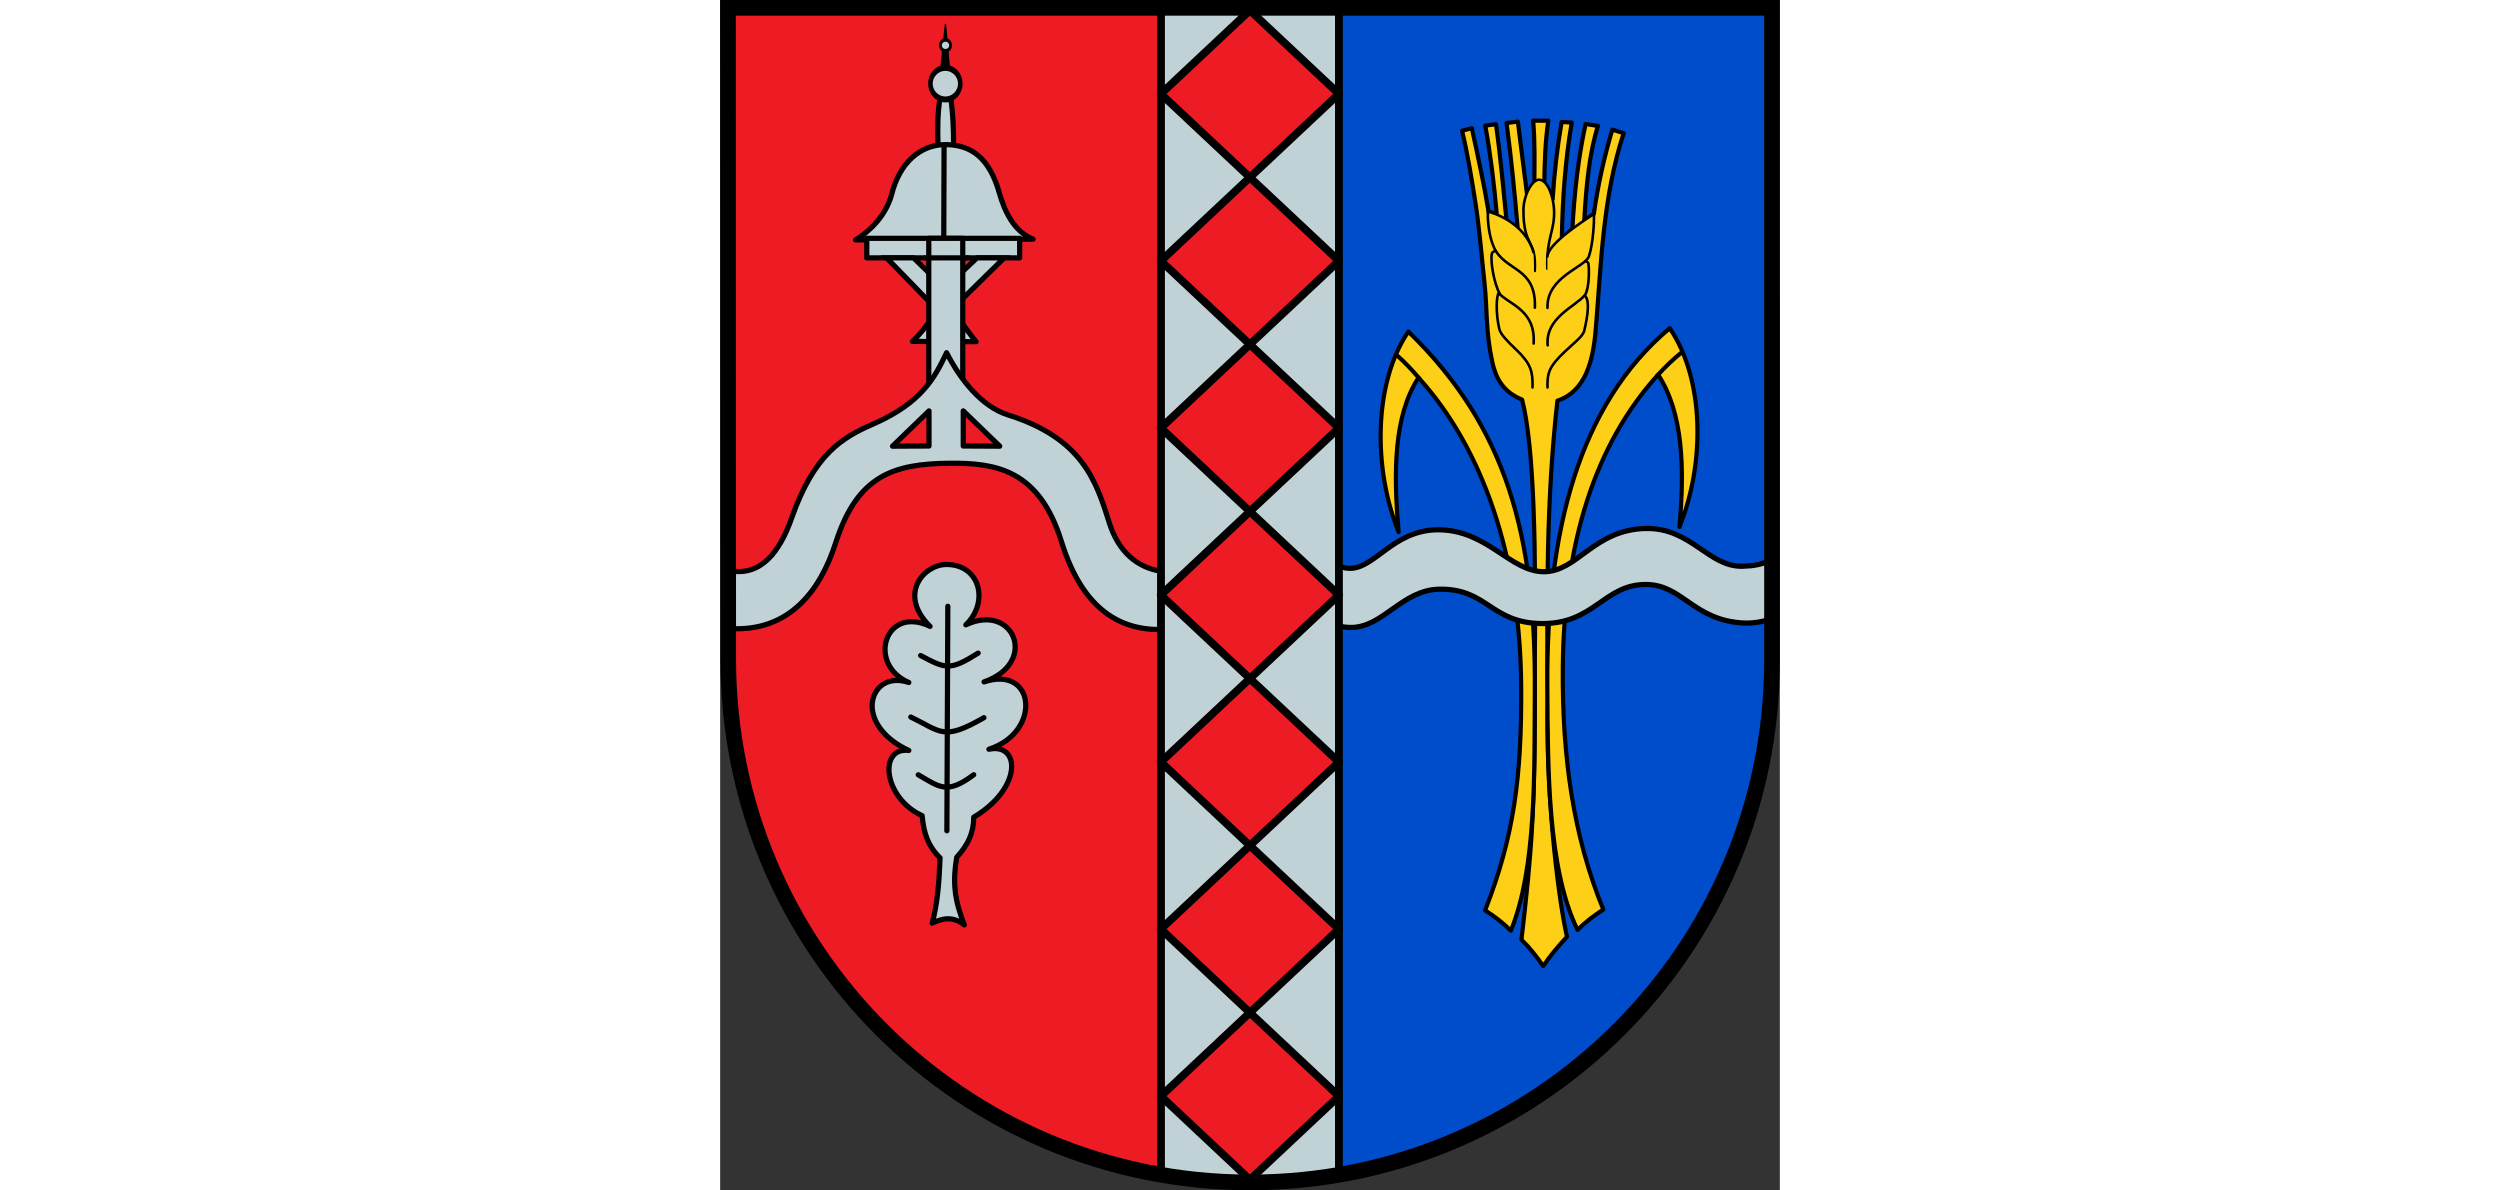 <?xml version="1.0" encoding="UTF-8" standalone="no"?><!-- Created with Inkscape (http://www.inkscape.org/) --><svg xmlns="http://www.w3.org/2000/svg" xmlns:cc="http://creativecommons.org/ns#" xmlns:dc="http://purl.org/dc/elements/1.1/" xmlns:inkscape="http://www.inkscape.org/namespaces/inkscape" xmlns:rdf="http://www.w3.org/1999/02/22-rdf-syntax-ns#" xmlns:sodipodi="http://sodipodi.sourceforge.net/DTD/sodipodi-0.dtd" xmlns:svg="http://www.w3.org/2000/svg" height="438" id="svg2" inkscape:output_extension="org.inkscape.output.svg.inkscape" inkscape:version="0.48.5 r10040" preserveAspectRatio="xMidYMid meet" sodipodi:docname="16-Wappen_Ötzingen.svg" sodipodi:version="0.32" style="display:inline" version="1.0" viewBox="0.0 0.0 719.281 807.875" width="920">
  <rect x="0.0" y="0.0" width="719.281" height="807.875" fill="#333333" stroke="none"/>
  <defs id="defs4">
    <style id="style6" type="text/css">
   
    .str0 {stroke:#1F1A17;stroke-width:0.076;stroke-linecap:round;stroke-linejoin:round}
    .str7 {stroke:#0A0B0C;stroke-linecap:round;stroke-linejoin:round}
    .str6 {stroke:#1F1A17;stroke-linecap:round}
    .str5 {stroke:#1F1A17;stroke-linecap:round;stroke-linejoin:round}
    .str4 {stroke:#1F1A17;stroke-linecap:round;stroke-linejoin:round}
    .str2 {stroke:#1F1A17;stroke-width:2;stroke-linejoin:round}
    .str1 {stroke:#0A0B0C;stroke-width:2.5;stroke-linecap:round;stroke-linejoin:round}
    .str3 {stroke:#1F1A17;stroke-width:2.5}
    .fil3 {fill:none}
    .fil1 {fill:#00923F}
    .fil5 {fill:#1F1A17}
    .fil2 {fill:white}
    .fil4 {fill:blue}
    .fil0 {fill:#FFCC00}
   
  </style>
    <style id="style15" type="text/css">
  .Rand2 { stroke: #202020; stroke-width:30; }
  .Rand4 { stroke: #202020; stroke-width:60; }
  .Rand6 { stroke: #202020; stroke-width:90; }
  .Gold4 { stroke: #ffef00; stroke-width:60; }
  .Schwarz { fill: #000000; }
  .Blau { fill: #0000ff; }
  .Gold { fill: #ffef00; }
  .Silber { fill: #ffffff; }
  </style>
    <style id="style3521" type="text/css">
  .Rand2 { stroke: #202020; stroke-width:30; }
  .Rand4 { stroke: #202020; stroke-width:60; }
  .Rand6 { stroke: #202020; stroke-width:90; }
  .Gold4 { stroke: #ffef00; stroke-width:60; }
  .Schwarz { fill: #000000; }
  .Blau { fill: #0000ff; }
  .Gold { fill: #ffef00; }
  .Silber { fill: #ffffff; }
  </style>
  </defs>
  <sodipodi:namedview bordercolor="#666666" borderopacity="1.0" fit-margin-bottom="0" fit-margin-left="0" fit-margin-right="0" fit-margin-top="0" gridtolerance="20" guidetolerance="20" id="base" inkscape:current-layer="layer4" inkscape:cx="253.49263" inkscape:cy="414.97607" inkscape:document-units="px" inkscape:guide-bbox="true" inkscape:pageopacity="0.0" inkscape:pageshadow="2" inkscape:snap-center="true" inkscape:snap-global="false" inkscape:snap-intersection-grid-guide="false" inkscape:window-height="987" inkscape:window-maximized="1" inkscape:window-width="1680" inkscape:window-x="-8" inkscape:window-y="-8" inkscape:zoom="2" objecttolerance="20" pagecolor="#ffffff" showgrid="true" showguides="true" units="mm"/>
  <g id="layer5" inkscape:groupmode="layer" inkscape:label="Schildfüllung" style="display:inline" transform="translate(5.312,-72.625)"/>
  <g id="layer3" inkscape:groupmode="layer" inkscape:label="Ebene 1" style="display:inline" transform="translate(-44.486,-114.193)">
    <path d="" id="path3364" inkscape:connector-curvature="0" sodipodi:nodetypes="cc" style="fill:#ff0000;fill-opacity:1;fill-rule:nonzero;stroke:none;display:inline"/>
    <path d="" id="path3329" inkscape:connector-curvature="0" sodipodi:nodetypes="cc" style="fill:none;stroke:#000000;stroke-width:3.543;stroke-linecap:round;stroke-linejoin:round;stroke-miterlimit:4;stroke-opacity:1;stroke-dasharray:none;display:inline"/>
    <path d="" id="path3430" inkscape:connector-curvature="0" sodipodi:nodetypes="cc" style="fill:none;stroke:#ff0000;stroke-width:1.772;stroke-linecap:round;stroke-linejoin:round;stroke-miterlimit:4;stroke-opacity:1;stroke-dasharray:none;display:inline"/>
    <path d="" id="path3460" inkscape:connector-curvature="0" sodipodi:nodetypes="cz" style="fill:none;stroke:#00ff00;stroke-width:3.543;stroke-linecap:round;stroke-linejoin:round;stroke-miterlimit:4;stroke-opacity:1;stroke-dasharray:none;display:inline"/>
    <path d="" id="path3497" inkscape:connector-curvature="0" sodipodi:nodetypes="cc" style="fill:none;stroke:#00ff00;stroke-width:3.543;stroke-linecap:round;stroke-linejoin:round;stroke-miterlimit:4;stroke-opacity:1;stroke-dasharray:none;display:inline"/>
    <path d="" id="path3499" inkscape:connector-curvature="0" sodipodi:nodetypes="cc" style="fill:none;stroke:#00ff00;stroke-width:3.543;stroke-linecap:round;stroke-linejoin:round;stroke-miterlimit:4;stroke-opacity:1;stroke-dasharray:none;display:inline"/>
    <path d="" id="path3501" inkscape:connector-curvature="0" sodipodi:nodetypes="cc" style="fill:none;stroke:#00ff00;stroke-width:3.543;stroke-linecap:round;stroke-linejoin:round;stroke-miterlimit:4;stroke-opacity:1;stroke-dasharray:none;display:inline"/>
    <path d="" id="path3503" inkscape:connector-curvature="0" sodipodi:nodetypes="cc" style="fill:none;stroke:#00ff00;stroke-width:3.543;stroke-linecap:round;stroke-linejoin:round;stroke-miterlimit:4;stroke-opacity:1;stroke-dasharray:none;display:inline"/>
    <path d="" id="path3505" inkscape:connector-curvature="0" sodipodi:nodetypes="cc" style="fill:none;stroke:#00ff00;stroke-width:3.543;stroke-linecap:round;stroke-linejoin:round;stroke-miterlimit:4;stroke-opacity:1;stroke-dasharray:none;display:inline"/>
    <path d="" id="path3507" inkscape:connector-curvature="0" sodipodi:nodetypes="cc" style="fill:none;stroke:#00ff00;stroke-width:3.543;stroke-linecap:round;stroke-linejoin:round;stroke-miterlimit:4;stroke-opacity:1;stroke-dasharray:none;display:inline"/>
    <path d="" id="path3509" inkscape:connector-curvature="0" sodipodi:nodetypes="cc" style="fill:none;stroke:#00ff00;stroke-width:3.543;stroke-linecap:round;stroke-linejoin:round;stroke-miterlimit:4;stroke-opacity:1;stroke-dasharray:none;display:inline"/>
    <path d="" id="path3511" inkscape:connector-curvature="0" sodipodi:nodetypes="cc" style="fill:none;stroke:#00ff00;stroke-width:3.543;stroke-linecap:round;stroke-linejoin:round;stroke-miterlimit:4;stroke-opacity:1;stroke-dasharray:none;display:inline"/>
    <path d="" id="path3513" inkscape:connector-curvature="0" sodipodi:nodetypes="cc" style="fill:none;stroke:#00ff00;stroke-width:3.543;stroke-linecap:round;stroke-linejoin:round;stroke-miterlimit:4;stroke-opacity:1;stroke-dasharray:none;display:inline"/>
    <path d="" id="path3516" inkscape:connector-curvature="0" sodipodi:nodetypes="cc" style="fill:none;stroke:#00ff00;stroke-width:3.543;stroke-linecap:round;stroke-linejoin:round;stroke-miterlimit:4;stroke-opacity:1;stroke-dasharray:none;display:inline"/>
    <path d="" id="path3518" inkscape:connector-curvature="0" sodipodi:nodetypes="cc" style="fill:none;stroke:#00ff00;stroke-width:3.543;stroke-linecap:round;stroke-linejoin:round;stroke-miterlimit:4;stroke-opacity:1;stroke-dasharray:none;display:inline"/>
    <path d="" id="path3520" inkscape:connector-curvature="0" sodipodi:nodetypes="cc" style="fill:none;stroke:#00ff00;stroke-width:3.543;stroke-linecap:round;stroke-linejoin:round;stroke-miterlimit:4;stroke-opacity:1;stroke-dasharray:none;display:inline"/>
    <path d="" id="path3522" inkscape:connector-curvature="0" sodipodi:nodetypes="cc" style="fill:none;stroke:#00ff00;stroke-width:3.543;stroke-linecap:round;stroke-linejoin:round;stroke-miterlimit:4;stroke-opacity:1;stroke-dasharray:none;display:inline"/>
    <path d="" id="path3524" inkscape:connector-curvature="0" sodipodi:nodetypes="cc" style="fill:none;stroke:#00ff00;stroke-width:3.543;stroke-linecap:round;stroke-linejoin:round;stroke-miterlimit:4;stroke-opacity:1;stroke-dasharray:none;display:inline"/>
    <path d="" id="path3526" inkscape:connector-curvature="0" sodipodi:nodetypes="cc" style="fill:none;stroke:#00ff00;stroke-width:3.543;stroke-linecap:round;stroke-linejoin:round;stroke-miterlimit:4;stroke-opacity:1;stroke-dasharray:none;display:inline"/>
    <path d="" id="path3528" inkscape:connector-curvature="0" sodipodi:nodetypes="cc" style="fill:none;stroke:#00ff00;stroke-width:3.543;stroke-linecap:round;stroke-linejoin:round;stroke-miterlimit:4;stroke-opacity:1;stroke-dasharray:none;display:inline"/>
    <path d="" id="path3477" inkscape:connector-curvature="0" sodipodi:nodetypes="cc" style="fill:none;stroke:#000000;stroke-width:2.48;stroke-linecap:round;stroke-linejoin:round;stroke-miterlimit:4;stroke-opacity:1;stroke-dasharray:none;display:inline"/>
  </g>
  <g id="layer4" inkscape:groupmode="layer" inkscape:label="Rahmen" style="display:inline" transform="translate(5.312,-72.625)">
    <path d="m 354.331,875.197 c 195.501,0 354.389,-159.449 354.361,-354.331 l -0.061,-442.913 -354.3,2e-6" id="path3907" inkscape:connector-curvature="0" style="fill:#004dcc;fill-opacity:1;fill-rule:nonzero;stroke:none;display:inline"/>
    <path d="M 354.331,77.953 4e-5,77.953 8.6614174e-6,520.866 C -5.2729588e-6,717.803 158.829,875.197 354.331,875.197" id="path3264" inkscape:connector-curvature="0" style="fill:#ed1c24;fill-opacity:1;fill-rule:nonzero;stroke:none;display:inline"/>
    <path d="m 151.127,138.046 c 1.531,10.943 2.088,22.304 1.97,33.953 l -10.492,0.076 c -0.42,-11.471 -0.436,-22.861 1.477,-33.865 z" id="path3896" inkscape:connector-curvature="0" sodipodi:nodetypes="ccccc" style="fill:#c0d2d6;stroke:#000000;stroke-width:3.543;stroke-linecap:round;stroke-linejoin:round;stroke-miterlimit:4;stroke-opacity:1;display:inline;fill-opacity:1"/>
    <path d="m 86.621,235.477 c 9.208,-5.611 20.286,-15.964 24.395,-30.582 5.295,-21.712 19.621,-34.387 37.123,-34.118 17.347,0.266 29.387,9.315 36.062,32.868 3.342,11.791 9.614,26.108 22.89,31.302 z" id="path3890" inkscape:connector-curvature="0" sodipodi:nodetypes="ccsscc" style="fill:#c0d2d6;stroke:#000000;stroke-width:3.543;stroke-linecap:butt;stroke-linejoin:round;stroke-miterlimit:4;stroke-opacity:1;stroke-dasharray:none;display:inline;fill-opacity:1"/>
    <rect height="103.775" id="rect3881" style="fill:#c0d2d6;stroke:#000000;stroke-width:3.543;stroke-linecap:round;stroke-linejoin:round;stroke-miterlimit:4;stroke-opacity:1;stroke-dasharray:none;display:inline;fill-opacity:1" transform="matrix(0,-1,1,0,0,0)" width="13.26" x="-247.645" y="94.205"/>
    <path d="m 107.688,247.656 38.938,40.125 40.844,-40.125 -18.438,0 -21.906,20.625 -21.156,-20.625 -18.281,0 z" id="path3883" inkscape:connector-curvature="0" style="fill:#c0d2d6;stroke:#000000;stroke-width:3.543;stroke-linecap:butt;stroke-linejoin:miter;stroke-miterlimit:4;stroke-opacity:1;stroke-dasharray:none;display:inline;fill-opacity:1"/>
    <path d="m 125.251,304.357 43.157,0.188 c -7.952,-9.693 -15.512,-20.636 -19.967,-33.16 -6.299,11.738 -13.14,23.354 -23.19,32.972 z" id="path3903" inkscape:connector-curvature="0" sodipodi:nodetypes="cccc" style="fill:#c0d2d6;stroke:#000000;stroke-width:3.543;stroke-linecap:butt;stroke-linejoin:round;stroke-miterlimit:4;stroke-opacity:1;stroke-dasharray:none;display:inline;fill-opacity:1"/>
    <rect height="106.081" id="rect3879" style="fill:#c0d2d6;stroke:#000000;stroke-width:3.543;stroke-linecap:round;stroke-linejoin:round;stroke-miterlimit:4;stroke-opacity:1;stroke-dasharray:none;display:inline;fill-opacity:1" width="23.061" x="136.291" y="234.385"/>
    <path d="m 148.375,312.031 c -7.988,16.836 -16.864,34.111 -50.219,48.594 -20.599,8.944 -39.728,20.345 -54.875,63.469 -8.389,23.884 -21.278,39.908 -42.406,35.875 L 1.312,499.25 c 39.926,2.496 61.255,-25.382 71.75,-58.062 14.676,-45.699 38.909,-53.835 77.625,-54.125 30.638,-0.23 60.407,3.948 75.656,53.156 13.746,44.358 38.115,60.061 67.531,59.719 l 0.312,-39.5 C 277.276,457.816 264.883,446.795 258.75,427.25 c -8.853,-28.213 -18.224,-57.105 -68.625,-72.969 -18.335,-5.771 -32.724,-24.604 -41.75,-42.25 z m -11.938,39.5 0,23.812 -24.75,0.125 24.75,-23.938 z m 23.25,0 24.75,23.938 -24.75,-0.125 0,-23.812 z" id="path3871" inkscape:connector-curvature="0" style="fill:#c0d2d6;stroke:#000000;stroke-width:3.543;stroke-linecap:round;stroke-linejoin:round;stroke-miterlimit:4;stroke-opacity:1;stroke-dasharray:none;display:inline;fill-opacity:1"/>
    <path d="m 538.586,710.451 c 6.859,-59.382 9.545,-88.624 8.914,-178.588 1.235,-86.67 -0.343,-156.746 -8.5,-188 -13.004,-5.217 -17.907,-14.771 -20.25,-25.625 -4.57,-21.168 -3.306,-35.359 -5.25,-53.5 -2.066,-19.286 -3.636,-38.649 -6.375,-55.875 -2.497,-15.705 -5.022,-31.47 -8.86,-47.47 l 6.616,-1.768 c 4.09,18.661 8.213,37.591 11.369,56.487 l 5.558,1.899 c -1.741,-20.142 -4.169,-40.197 -7.793,-60.104 l 7.263,-0.972 c 3.186,22.551 5.08,44.743 7.323,66.823 L 536,227.362 c -2.027,-23.557 -4.364,-47.477 -7.545,-71.265 l 7.692,-0.899 c 2.161,16.338 4.097,33.367 6.25,49.472 l 4.912,-6.232 c 0.105,-14.525 0.481,-29.404 -0.793,-43.929 l 10.323,0.073 c -2.102,13.522 -2.51,28.243 -2.765,42.457 2.697,2.803 4.081,6.919 5.677,10.823 1.039,-17.386 3.181,-35.557 6.104,-52.472 l 6.866,0.442 C 568.271,181.712 566.442,208.246 566,234.362 l 7.146,-6.412 c 1.291,-23.847 3.924,-48.022 8.97,-71.164 l 8.384,1.326 c -5.71,18.056 -8.003,40.429 -9.265,64.104 l 6.5,-4.53 c 2.66,-19.024 6.963,-38.402 12.515,-57.073 l 7.72,2.396 C 593.65,206.908 592.741,251.893 589,296.362 c -1.816,21.582 -7.013,41.855 -26,48.25 -7.539,66.653 -7.293,134.171 -6.5,201.75 -1.803,59.737 6.23,131.87 12.985,162.131 -5.57,5.963 -11.032,12.298 -16.134,19.899 -4.338,-6.272 -9.021,-12.372 -14.765,-17.942 z" id="path3909" inkscape:connector-curvature="0" sodipodi:nodetypes="cccsssccccccccccccccccccccccccccsccccc" style="fill:#fdd017;fill-opacity:1;stroke:#000000;stroke-width:2.835;stroke-linecap:butt;stroke-linejoin:round;stroke-miterlimit:4;stroke-opacity:1;stroke-dasharray:none;display:inline"/>
    <path d="m 547.625,256.487 c 1.271,-21.96 -7.725,-15.558 -7.701,-41.152 0.009,-10.038 5.898,-20.93 10.689,-20.728 6.024,0.254 9.694,12.122 10.088,20.263 0.699,14.445 -5.32,18.918 -4.576,40.117" id="path3911" inkscape:connector-curvature="0" sodipodi:nodetypes="csssc" style="fill:#fdd017;fill-opacity:1;stroke:#000000;stroke-width:1.772;stroke-linecap:round;stroke-linejoin:miter;stroke-miterlimit:4;stroke-opacity:1;stroke-dasharray:none;display:inline"/>
    <path d="m 556.198,246.745 c 0.347,-8.382 22.624,-23.077 31.665,-28.887 0.087,5.441 -0.618,20.09 -3.474,28.701 -2.5,7.538 -28.883,13.856 -28.139,35.054" id="path3913" inkscape:connector-curvature="0" sodipodi:nodetypes="ccsc" style="fill:#fdd017;fill-opacity:1;stroke:#000000;stroke-width:1.772;stroke-linecap:round;stroke-linejoin:miter;stroke-miterlimit:4;stroke-opacity:1;stroke-dasharray:none;display:inline"/>
    <path d="m 546.773,243.968 c -5.65,-20.137 -27.574,-27.142 -31.046,-27.65 -0.087,5.441 0.458,15.92 4.181,24.193 7.45,16.553 28.795,12.972 27.785,40.976" id="path3915" inkscape:connector-curvature="0" sodipodi:nodetypes="ccsc" style="fill:#fdd017;fill-opacity:1;stroke:#000000;stroke-width:1.772;stroke-linecap:round;stroke-linejoin:miter;stroke-miterlimit:4;stroke-opacity:1;stroke-dasharray:none;display:inline"/>
    <path d="m 556.375,307.02 c -1.686,-18.635 18.382,-26.082 25.036,-33.837 3.622,2.789 2.387,12.93 -0.204,23.928 -0.911,3.867 -7.145,8.417 -13.35,14.341 -10.134,9.676 -11.846,13.743 -11.607,24.16" id="path3917" inkscape:connector-curvature="0" sodipodi:nodetypes="ccssc" style="fill:none;stroke:#000000;stroke-width:1.772;stroke-linecap:round;stroke-linejoin:round;stroke-miterlimit:4;stroke-opacity:1;stroke-dasharray:none;display:inline"/>
    <path d="m 546.842,305.783 c 1.509,-23.054 -17.056,-26.524 -23.71,-34.279 -1.546,1.92 -2.156,13.302 0.381,24.281 0.894,3.871 5.466,8.417 11.671,14.341 10.134,9.676 11.139,15.068 10.9,25.486" id="path3919" inkscape:connector-curvature="0" sodipodi:nodetypes="ccssc" style="fill:none;stroke:#000000;stroke-width:1.772;stroke-linecap:round;stroke-linejoin:round;stroke-miterlimit:4;stroke-opacity:1;stroke-dasharray:none;display:inline"/>
    <path d="m 520.961,242.99 c -1.193,0.309 -2.088,0.631 -2.386,1.591 -1.304,4.194 1.149,20.153 5.392,27.71" id="path3921" inkscape:connector-curvature="0" sodipodi:nodetypes="csc" style="fill:none;stroke:#000000;stroke-width:1.772;stroke-linecap:round;stroke-linejoin:miter;stroke-miterlimit:4;stroke-opacity:1;stroke-dasharray:none;display:inline"/>
    <path d="m 581.911,250.009 c 1.006,0.059 1.857,0.484 2.074,1.466 0.554,2.507 0.976,16.465 -2.517,21.897" id="path3923" inkscape:connector-curvature="0" sodipodi:nodetypes="csc" style="fill:none;stroke:#000000;stroke-width:1.772;stroke-linecap:round;stroke-linejoin:miter;stroke-miterlimit:4;stroke-opacity:1;stroke-dasharray:none;display:inline"/>
    <path d="M 576.646,703.801 C 556.218,662.187 556.506,593.575 556.148,538.656 c -0.688,-105.506 21.298,-191.427 83.076,-243.252 23.549,34.575 24.155,91.476 6.589,134.883 3.666,-40.251 2.386,-77.669 -14.471,-103.356 -43.154,47.46 -63.889,114.735 -64.689,198.191 -0.581,60.581 7.059,114.948 27.493,164.848 -6.877,4.49 -12.021,8.41 -17.501,13.831 z" id="path3925" inkscape:connector-curvature="0" sodipodi:nodetypes="cscccscc" style="fill:#fdd017;fill-opacity:1;stroke:#000000;stroke-width:2.835;stroke-linecap:butt;stroke-linejoin:round;stroke-miterlimit:4;stroke-opacity:1;stroke-dasharray:none;display:inline"/>
    <path d="m 531.406,704.337 c 17.427,-42.864 15.889,-107.226 16.247,-162.145 0.688,-105.506 -18.798,-179.427 -85.826,-244.502 -23.549,34.575 -24.155,92.726 -6.589,136.133 -3.666,-40.251 -3.386,-79.169 13.471,-104.856 43.154,47.46 69.139,120.985 69.689,209.941 0.375,60.582 -4.809,101.448 -24.493,151.598 6.877,4.49 12.021,8.41 17.501,13.831 z" id="path3927" inkscape:connector-curvature="0" sodipodi:nodetypes="cscccscc" style="fill:#fdd017;fill-opacity:1;stroke:#000000;stroke-width:2.835;stroke-linecap:butt;stroke-linejoin:round;stroke-miterlimit:4;stroke-opacity:1;stroke-dasharray:none;display:inline"/>
    <path d="m 452.902,312.905 c 6.38,5.279 11.849,11.286 17.059,17.501" id="path3929" inkscape:connector-curvature="0" sodipodi:nodetypes="cc" style="fill:none;stroke:#000000;stroke-width:2.835;stroke-linecap:butt;stroke-linejoin:miter;stroke-miterlimit:4;stroke-opacity:1;stroke-dasharray:none;display:inline"/>
    <path d="m 648.336,310.968 c -6.317,5.029 -12.537,10.942 -17.934,17.032" id="path3931" inkscape:connector-curvature="0" sodipodi:nodetypes="cc" style="fill:none;stroke:#000000;stroke-width:2.835;stroke-linecap:butt;stroke-linejoin:miter;stroke-miterlimit:4;stroke-opacity:1;stroke-dasharray:none;display:inline"/>
    <path d="m 404.465,451.321 c 4.773,3.359 11.089,6.914 17.324,7.071 17.145,0.433 29.7,-25.907 59.751,-26.163 33.667,-0.286 49.062,28.341 72.125,28.461 23.027,0.12 33.897,-28.625 69.296,-29.345 30.834,-0.627 42.579,26.306 65.761,25.633 6.914,-0.201 13.789,-1.061 20.153,-4.95 l -0.177,40.305 c -5.657,2.298 -12.941,3.5 -19.269,3.182 -34.578,-1.74 -41.313,-26.337 -66.822,-26.163 -28.139,0.192 -34.788,26.926 -70.357,26.517 -34.671,-0.399 -36.392,-23.524 -68.943,-23.335 -25.806,0.15 -38.701,26.334 -60.811,25.986 -6.103,-0.096 -10.607,-1.414 -17.854,-4.95 z" id="path3933" inkscape:connector-curvature="0" sodipodi:nodetypes="csssssccssssscc" style="fill:#c0d2d6;stroke:#000000;stroke-width:3.543;stroke-linecap:butt;stroke-linejoin:miter;stroke-miterlimit:4;stroke-opacity:1;stroke-dasharray:none;display:inline;fill-opacity:1"/>
    <path d="m 293.906,77.938 0,792.094 c 19.649,3.392 39.844,5.156 60.438,5.156 20.565,0 40.714,-1.746 60.344,-5.125 l 0,-792.125 -120.781,0 z" id="rect3062" inkscape:connector-curvature="0" style="fill:#c0d2d6;stroke:#000000;stroke-width:5.315;stroke-linecap:round;stroke-linejoin:round;stroke-miterlimit:4;stroke-opacity:1;stroke-dasharray:none;display:inline;fill-opacity:1"/>
    <g id="g3081" style="fill:#ed1c24;fill-opacity:1;stroke:#000000;stroke-width:1.07;display:inline" transform="matrix(0.682,0.64,-0.682,0.64,-383.579,-312.178)">
      <path d="m 1151.575,77.953 88.583,0 0,88.583 -88.583,0 z" id="rect3064" inkscape:connector-curvature="0" style="fill:#ed1c24;fill-opacity:1;stroke:#000000;stroke-width:5.688;stroke-linecap:round;stroke-linejoin:round;stroke-miterlimit:4;stroke-opacity:1" transform="translate(49.798,41.568)"/>
      <path d="m 1289.956,208.103 88.583,0 0,88.583 -88.583,0 z" id="path3067" inkscape:connector-curvature="0" style="fill:#ed1c24;fill-opacity:1;stroke:#000000;stroke-width:5.688;stroke-linecap:round;stroke-linejoin:round;stroke-miterlimit:4;stroke-opacity:1"/>
      <path d="m 1378.539,296.686 88.583,0 0,88.583 -88.583,0 z" id="path3069" inkscape:connector-curvature="0" style="fill:#ed1c24;fill-opacity:1;stroke:#000000;stroke-width:5.688;stroke-linecap:round;stroke-linejoin:round;stroke-miterlimit:4;stroke-opacity:1"/>
      <path d="m 847.043,-234.81 88.583,0 0,88.583 -88.583,0 z" id="path3073" inkscape:connector-curvature="0" style="fill:#ed1c24;fill-opacity:1;stroke:#000000;stroke-width:5.688;stroke-linecap:round;stroke-linejoin:round;stroke-miterlimit:4;stroke-opacity:1"/>
      <path d="m 935.625,-146.228 88.583,0 0,88.583 -88.583,0 z" id="path3075" inkscape:connector-curvature="0" style="fill:#ed1c24;fill-opacity:1;stroke:#000000;stroke-width:5.688;stroke-linecap:round;stroke-linejoin:round;stroke-miterlimit:4;stroke-opacity:1"/>
      <path d="m 1024.208,-57.645 88.583,0 0,88.583 -88.583,0 z" id="path3077" inkscape:connector-curvature="0" style="fill:#ed1c24;fill-opacity:1;stroke:#000000;stroke-width:5.688;stroke-linecap:round;stroke-linejoin:round;stroke-miterlimit:4;stroke-opacity:1"/>
      <path d="m 1112.791,30.938 88.583,0 0,88.583 -88.583,0 z" id="path3079" inkscape:connector-curvature="0" style="fill:#ed1c24;fill-opacity:1;stroke:#000000;stroke-width:5.688;stroke-linecap:round;stroke-linejoin:round;stroke-miterlimit:4;stroke-opacity:1"/>
    </g>
    <path d="m 138.592,699.19 c 3.788,-13.587 4.805,-29.608 5.354,-44.275 -8.141,-7.94 -11.147,-16.84 -12.15,-28.624 -26.526,-12.155 -29.719,-46.857 -9.061,-44.275 -19.192,-8.841 -26.453,-22.805 -24.593,-33.617 1.676,-9.744 10.797,-17.122 24.593,-12.511 -28.673,-12.381 -16.136,-52.81 14.415,-38.097 -22.155,-21.836 -4.169,-41.876 10.914,-42.007 23.17,-0.2 29.408,25.605 13.386,40.977 32.559,-15.486 49.645,25.802 12.356,38.715 35.039,-11.607 39.211,34.192 3.295,45.717 21.337,-4.574 22.935,26.334 -10.297,46.129 0.014,10.654 -3.868,18.723 -11.532,27.183 -2.84,16.609 -1.697,28.609 5.148,45.923 -7.91,-6.108 -14.635,-4.541 -21.829,-1.236 z" id="path3093" inkscape:connector-curvature="0" sodipodi:nodetypes="ccccsccsccccccc" style="fill:#c0d2d6;stroke:#000000;stroke-width:3.543;stroke-linecap:butt;stroke-linejoin:round;stroke-miterlimit:4;stroke-opacity:1;stroke-dasharray:none;display:inline;fill-opacity:1"/>
    <path d="m 149.217,484.143 -0.636,152.4" id="path3863" inkscape:connector-curvature="0" sodipodi:nodetypes="cc" style="fill:#ffffff;stroke:#000000;stroke-width:3.543;stroke-linecap:round;stroke-linejoin:miter;stroke-miterlimit:4;stroke-opacity:1;stroke-dasharray:none;display:inline"/>
    <path d="m 130.769,517.581 c 16.961,8.979 19.757,10.533 39.029,-1.648" id="path3865" inkscape:connector-curvature="0" sodipodi:nodetypes="cc" style="fill:none;stroke:#000000;stroke-width:3.543;stroke-linecap:round;stroke-linejoin:miter;stroke-miterlimit:4;stroke-opacity:1;stroke-dasharray:none;display:inline"/>
    <path d="m 124.081,559.322 c 20.636,9.918 21.854,16.455 49.637,0.427" id="path3867" inkscape:connector-curvature="0" sodipodi:nodetypes="cc" style="fill:none;stroke:#000000;stroke-width:3.543;stroke-linecap:round;stroke-linejoin:miter;stroke-miterlimit:4;stroke-opacity:1;stroke-dasharray:none;display:inline"/>
    <path d="m 129.154,598.526 c 14.646,8.494 19.519,13.538 37.646,-0.034" id="path3869" inkscape:connector-curvature="0" sodipodi:nodetypes="cc" style="fill:none;stroke:#000000;stroke-width:3.543;stroke-linecap:round;stroke-linejoin:miter;stroke-miterlimit:4;stroke-opacity:1;stroke-dasharray:none;display:inline"/>
    <path d="m 134.146,247.645 28.754,0.006" id="path3888" inkscape:connector-curvature="0" sodipodi:nodetypes="cc" style="fill:none;stroke:#000000;stroke-width:3.543;stroke-linecap:round;stroke-linejoin:miter;stroke-miterlimit:4;stroke-opacity:1;stroke-dasharray:none;display:inline"/>
    <path d="m 158.375,129.737 c 0,5.523 -5.512,10 -12.312,10 -6.8,0 -12.312,-4.477 -12.312,-10 0,-5.523 5.512,-10 12.312,-10 6.8,0 12.312,4.477 12.312,10 z" id="path3892" sodipodi:cx="146.0625" sodipodi:cy="129.73718" sodipodi:rx="12.3125" sodipodi:ry="10" sodipodi:type="arc" style="fill:#c0d2d6;stroke:#000000;stroke-width:3.774;stroke-linecap:round;stroke-linejoin:round;stroke-miterlimit:4;stroke-opacity:1;stroke-dasharray:none;display:inline;fill-opacity:1" transform="matrix(0.823,0,0,1.071,27.341,-9.527)"/>
    <path d="m 147.609,89.194 -3.005,29.698 5.657,0 z" id="path3899" inkscape:connector-curvature="0" style="fill:#000000;stroke:#000000;stroke-width:1px;stroke-linecap:butt;stroke-linejoin:round;stroke-opacity:1;display:inline"/>
    <path d="m 158.375,129.737 c 0,5.523 -5.512,10 -12.312,10 -6.8,0 -12.312,-4.477 -12.312,-10 0,-5.523 5.512,-10 12.312,-10 6.8,0 12.312,4.477 12.312,10 z" id="path3894" sodipodi:cx="146.0625" sodipodi:cy="129.73718" sodipodi:rx="12.3125" sodipodi:ry="10" sodipodi:type="arc" style="fill:#c0d2d6;stroke:#000000;stroke-width:6.628;stroke-linecap:round;stroke-linejoin:round;stroke-miterlimit:4;stroke-opacity:1;stroke-dasharray:none;display:inline;fill-opacity:1" transform="matrix(0.279,0,0,0.369,106.892,55.528)"/>
    <path d="m 146.468,234.27 0.211,-62.619" id="path3901" inkscape:connector-curvature="0" sodipodi:nodetypes="cc" style="fill:none;stroke:#000000;stroke-width:3.543;stroke-linecap:round;stroke-linejoin:miter;stroke-miterlimit:4;stroke-opacity:1;stroke-dasharray:none;display:inline"/>
    <path d="M 708.661,520.866 708.631,77.953 0,77.953 0.161,520.071 C 0.338,717.008 159.449,875.197 354.331,875.197 c 194.882,0 354.331,-158.053 354.331,-354.331 z" id="path3185" inkscape:connector-curvature="0" sodipodi:nodetypes="ccccsc" style="fill:none;stroke:#000000;stroke-width:10.63;stroke-linecap:square;stroke-linejoin:miter;stroke-miterlimit:4;stroke-opacity:1;stroke-dasharray:none;display:inline"/>
  </g>
</svg>